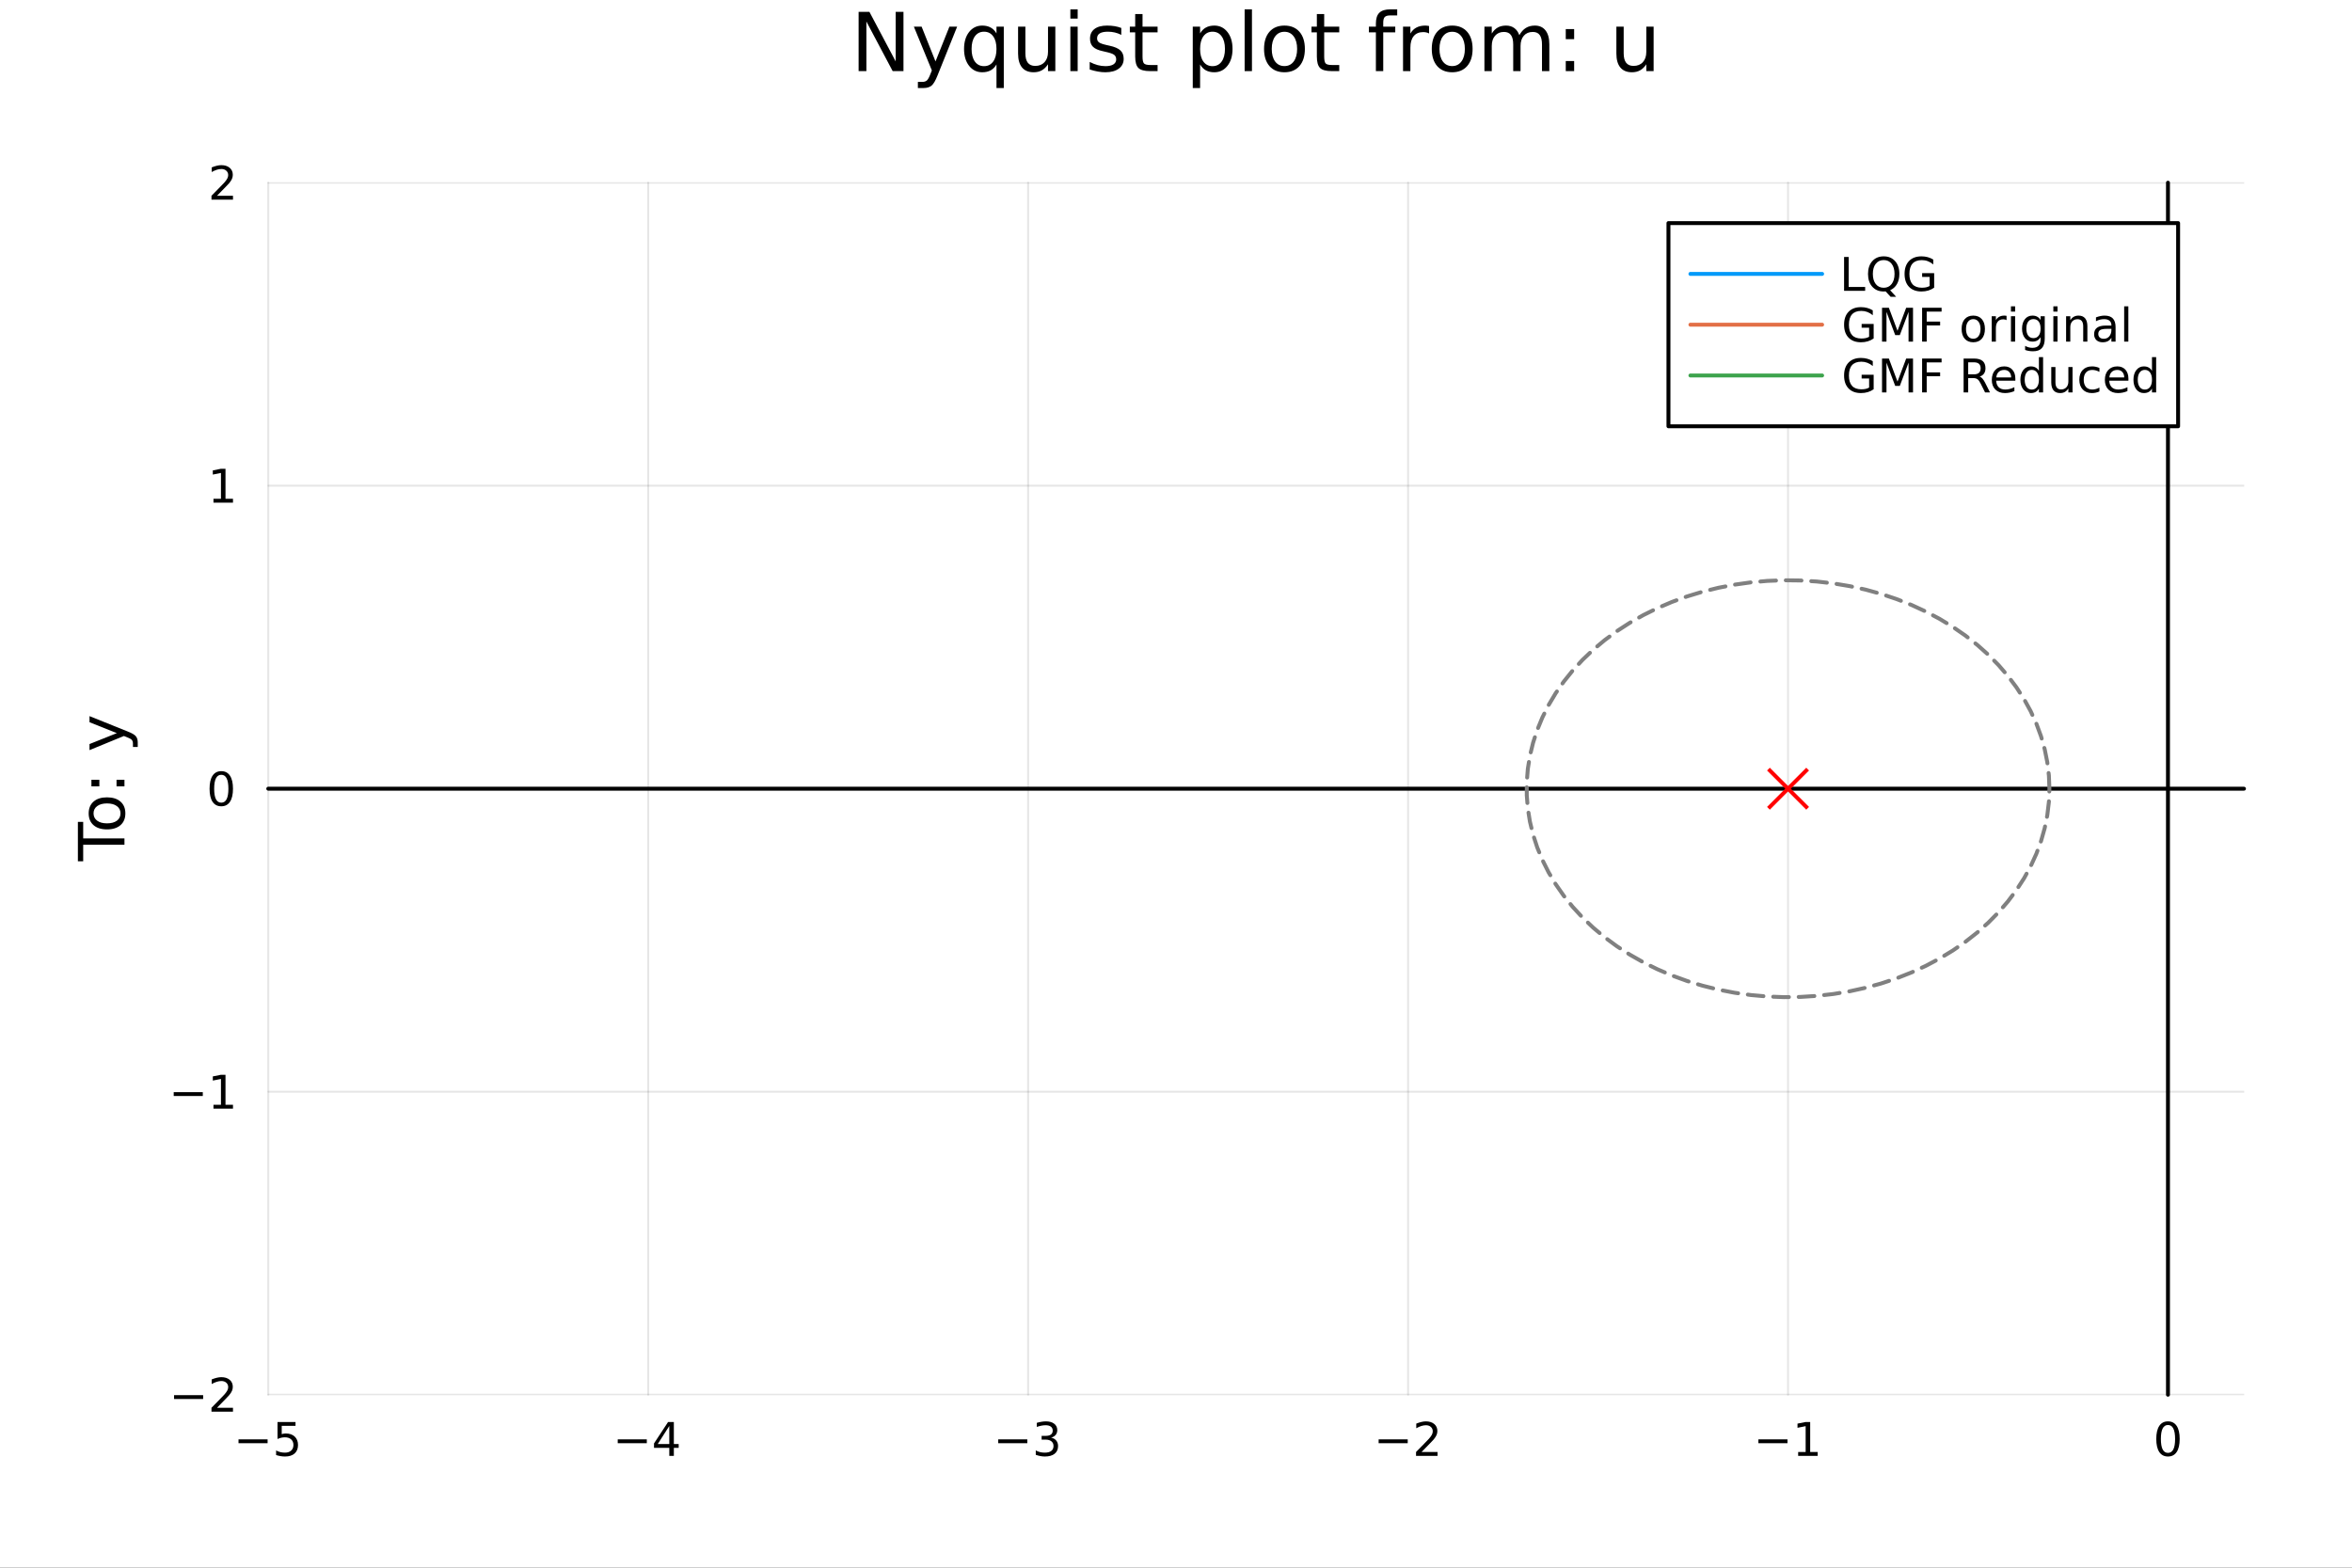 <?xml version="1.0" encoding="utf-8"?>
<svg xmlns="http://www.w3.org/2000/svg" xmlns:xlink="http://www.w3.org/1999/xlink" width="600" height="400" viewBox="0 0 2400 1600">
<rect x="0" y="0" width="2400" height="1600" fill="#333333" stroke="none"/>
<defs>
  <clipPath id="clip760">
    <rect x="0" y="0" width="2400" height="1600"/>
  </clipPath>
</defs>
<path clip-path="url(#clip760)" d="M0 1600 L2400 1600 L2400 0 L0 0  Z" fill="#ffffff" fill-rule="evenodd" fill-opacity="1"/>
<defs>
  <clipPath id="clip761">
    <rect x="273" y="186" width="2017" height="1238"/>
  </clipPath>
</defs>
<path clip-path="url(#clip760)" d="M273.738 1423.46 L2289.76 1423.46 L2289.76 186.464 L273.738 186.464  Z" fill="#ffffff" fill-rule="evenodd" fill-opacity="1"/>
<polyline clip-path="url(#clip761)" style="stroke:#000000; stroke-linecap:round; stroke-linejoin:round; stroke-width:2; stroke-opacity:0.1; fill:none" points="273.738,1423.46 273.738,186.464 "/>
<polyline clip-path="url(#clip761)" style="stroke:#000000; stroke-linecap:round; stroke-linejoin:round; stroke-width:2; stroke-opacity:0.1; fill:none" points="661.435,1423.46 661.435,186.464 "/>
<polyline clip-path="url(#clip761)" style="stroke:#000000; stroke-linecap:round; stroke-linejoin:round; stroke-width:2; stroke-opacity:0.1; fill:none" points="1049.13,1423.46 1049.13,186.464 "/>
<polyline clip-path="url(#clip761)" style="stroke:#000000; stroke-linecap:round; stroke-linejoin:round; stroke-width:2; stroke-opacity:0.1; fill:none" points="1436.83,1423.46 1436.83,186.464 "/>
<polyline clip-path="url(#clip761)" style="stroke:#000000; stroke-linecap:round; stroke-linejoin:round; stroke-width:2; stroke-opacity:0.1; fill:none" points="1824.53,1423.46 1824.53,186.464 "/>
<polyline clip-path="url(#clip761)" style="stroke:#000000; stroke-linecap:round; stroke-linejoin:round; stroke-width:2; stroke-opacity:0.1; fill:none" points="2212.22,1423.46 2212.22,186.464 "/>
<polyline clip-path="url(#clip761)" style="stroke:#000000; stroke-linecap:round; stroke-linejoin:round; stroke-width:2; stroke-opacity:0.1; fill:none" points="273.738,1423.46 2289.76,1423.46 "/>
<polyline clip-path="url(#clip761)" style="stroke:#000000; stroke-linecap:round; stroke-linejoin:round; stroke-width:2; stroke-opacity:0.1; fill:none" points="273.738,1114.21 2289.76,1114.21 "/>
<polyline clip-path="url(#clip761)" style="stroke:#000000; stroke-linecap:round; stroke-linejoin:round; stroke-width:2; stroke-opacity:0.1; fill:none" points="273.738,804.96 2289.76,804.96 "/>
<polyline clip-path="url(#clip761)" style="stroke:#000000; stroke-linecap:round; stroke-linejoin:round; stroke-width:2; stroke-opacity:0.1; fill:none" points="273.738,495.712 2289.76,495.712 "/>
<polyline clip-path="url(#clip761)" style="stroke:#000000; stroke-linecap:round; stroke-linejoin:round; stroke-width:2; stroke-opacity:0.1; fill:none" points="273.738,186.464 2289.76,186.464 "/>
<polyline clip-path="url(#clip760)" style="stroke:#000000; stroke-linecap:round; stroke-linejoin:round; stroke-width:4; stroke-opacity:1; fill:none" points="273.738,804.96 2289.76,804.96 "/>
<polyline clip-path="url(#clip760)" style="stroke:#000000; stroke-linecap:round; stroke-linejoin:round; stroke-width:4; stroke-opacity:0; fill:none" points="273.738,804.96 273.738,804.96 "/>
<polyline clip-path="url(#clip760)" style="stroke:#000000; stroke-linecap:round; stroke-linejoin:round; stroke-width:4; stroke-opacity:0; fill:none" points="661.435,804.96 661.435,804.96 "/>
<polyline clip-path="url(#clip760)" style="stroke:#000000; stroke-linecap:round; stroke-linejoin:round; stroke-width:4; stroke-opacity:0; fill:none" points="1049.13,804.96 1049.13,804.96 "/>
<polyline clip-path="url(#clip760)" style="stroke:#000000; stroke-linecap:round; stroke-linejoin:round; stroke-width:4; stroke-opacity:0; fill:none" points="1436.83,804.96 1436.83,804.96 "/>
<polyline clip-path="url(#clip760)" style="stroke:#000000; stroke-linecap:round; stroke-linejoin:round; stroke-width:4; stroke-opacity:0; fill:none" points="1824.53,804.96 1824.53,804.96 "/>
<polyline clip-path="url(#clip760)" style="stroke:#000000; stroke-linecap:round; stroke-linejoin:round; stroke-width:4; stroke-opacity:0; fill:none" points="2212.22,804.96 2212.22,804.96 "/>
<path clip-path="url(#clip760)" d="M243.379 1469.03 L273.055 1469.03 L273.055 1472.96 L243.379 1472.96 L243.379 1469.03 Z" fill="#000000" fill-rule="nonzero" fill-opacity="1" /><path clip-path="url(#clip760)" d="M283.194 1451.3 L301.55 1451.3 L301.55 1455.23 L287.476 1455.23 L287.476 1463.7 Q288.495 1463.36 289.513 1463.19 Q290.532 1463.01 291.55 1463.01 Q297.337 1463.01 300.717 1466.18 Q304.097 1469.35 304.097 1474.77 Q304.097 1480.35 300.625 1483.45 Q297.152 1486.53 290.833 1486.53 Q288.657 1486.53 286.388 1486.16 Q284.143 1485.79 281.736 1485.05 L281.736 1480.35 Q283.819 1481.48 286.041 1482.04 Q288.263 1482.59 290.74 1482.59 Q294.745 1482.59 297.083 1480.49 Q299.421 1478.38 299.421 1474.77 Q299.421 1471.16 297.083 1469.05 Q294.745 1466.94 290.74 1466.94 Q288.865 1466.94 286.99 1467.36 Q285.138 1467.78 283.194 1468.66 L283.194 1451.3 Z" fill="#000000" fill-rule="nonzero" fill-opacity="1" /><path clip-path="url(#clip760)" d="M630.336 1469.03 L660.012 1469.03 L660.012 1472.96 L630.336 1472.96 L630.336 1469.03 Z" fill="#000000" fill-rule="nonzero" fill-opacity="1" /><path clip-path="url(#clip760)" d="M682.951 1455.37 L671.146 1473.82 L682.951 1473.82 L682.951 1455.37 M681.725 1451.3 L687.604 1451.3 L687.604 1473.82 L692.535 1473.82 L692.535 1477.71 L687.604 1477.71 L687.604 1485.86 L682.951 1485.86 L682.951 1477.71 L667.35 1477.71 L667.35 1473.19 L681.725 1451.3 Z" fill="#000000" fill-rule="nonzero" fill-opacity="1" /><path clip-path="url(#clip760)" d="M1018.6 1469.03 L1048.28 1469.03 L1048.28 1472.96 L1018.6 1472.96 L1018.6 1469.03 Z" fill="#000000" fill-rule="nonzero" fill-opacity="1" /><path clip-path="url(#clip760)" d="M1072.54 1467.22 Q1075.89 1467.94 1077.77 1470.21 Q1079.66 1472.48 1079.66 1475.81 Q1079.66 1480.93 1076.15 1483.73 Q1072.63 1486.53 1066.15 1486.53 Q1063.97 1486.53 1061.66 1486.09 Q1059.36 1485.67 1056.91 1484.81 L1056.91 1480.3 Q1058.85 1481.43 1061.17 1482.01 Q1063.48 1482.59 1066.01 1482.59 Q1070.41 1482.59 1072.7 1480.86 Q1075.01 1479.12 1075.01 1475.81 Q1075.01 1472.75 1072.86 1471.04 Q1070.73 1469.3 1066.91 1469.3 L1062.88 1469.3 L1062.88 1465.46 L1067.1 1465.46 Q1070.54 1465.46 1072.37 1464.1 Q1074.2 1462.71 1074.2 1460.12 Q1074.2 1457.45 1072.3 1456.04 Q1070.43 1454.61 1066.91 1454.61 Q1064.99 1454.61 1062.79 1455.02 Q1060.59 1455.44 1057.95 1456.32 L1057.95 1452.15 Q1060.61 1451.41 1062.93 1451.04 Q1065.27 1450.67 1067.33 1450.67 Q1072.65 1450.67 1075.75 1453.1 Q1078.85 1455.51 1078.85 1459.63 Q1078.85 1462.5 1077.21 1464.49 Q1075.57 1466.46 1072.54 1467.22 Z" fill="#000000" fill-rule="nonzero" fill-opacity="1" /><path clip-path="url(#clip760)" d="M1406.77 1469.03 L1436.45 1469.03 L1436.45 1472.96 L1406.77 1472.96 L1406.77 1469.03 Z" fill="#000000" fill-rule="nonzero" fill-opacity="1" /><path clip-path="url(#clip760)" d="M1450.57 1481.92 L1466.89 1481.92 L1466.89 1485.86 L1444.94 1485.86 L1444.94 1481.92 Q1447.61 1479.17 1452.19 1474.54 Q1456.79 1469.88 1457.98 1468.54 Q1460.22 1466.02 1461.1 1464.28 Q1462 1462.52 1462 1460.83 Q1462 1458.08 1460.06 1456.34 Q1458.14 1454.61 1455.04 1454.61 Q1452.84 1454.61 1450.38 1455.37 Q1447.95 1456.13 1445.17 1457.68 L1445.17 1452.96 Q1448 1451.83 1450.45 1451.25 Q1452.91 1450.67 1454.94 1450.67 Q1460.31 1450.67 1463.51 1453.36 Q1466.7 1456.04 1466.7 1460.53 Q1466.7 1462.66 1465.89 1464.58 Q1465.11 1466.48 1463 1469.07 Q1462.42 1469.74 1459.32 1472.96 Q1456.22 1476.16 1450.57 1481.92 Z" fill="#000000" fill-rule="nonzero" fill-opacity="1" /><path clip-path="url(#clip760)" d="M1794.28 1469.03 L1823.96 1469.03 L1823.96 1472.96 L1794.28 1472.96 L1794.28 1469.03 Z" fill="#000000" fill-rule="nonzero" fill-opacity="1" /><path clip-path="url(#clip760)" d="M1834.86 1481.92 L1842.5 1481.92 L1842.5 1455.55 L1834.19 1457.22 L1834.19 1452.96 L1842.46 1451.3 L1847.13 1451.3 L1847.13 1481.92 L1854.77 1481.92 L1854.77 1485.86 L1834.86 1485.86 L1834.86 1481.92 Z" fill="#000000" fill-rule="nonzero" fill-opacity="1" /><path clip-path="url(#clip760)" d="M2212.22 1454.37 Q2208.61 1454.37 2206.78 1457.94 Q2204.98 1461.48 2204.98 1468.61 Q2204.98 1475.72 2206.78 1479.28 Q2208.61 1482.82 2212.22 1482.82 Q2215.86 1482.82 2217.66 1479.28 Q2219.49 1475.72 2219.49 1468.61 Q2219.49 1461.48 2217.66 1457.94 Q2215.86 1454.37 2212.22 1454.37 M2212.22 1450.67 Q2218.03 1450.67 2221.09 1455.28 Q2224.17 1459.86 2224.17 1468.61 Q2224.17 1477.34 2221.09 1481.94 Q2218.03 1486.53 2212.22 1486.53 Q2206.41 1486.53 2203.34 1481.94 Q2200.28 1477.34 2200.28 1468.61 Q2200.28 1459.86 2203.34 1455.28 Q2206.41 1450.67 2212.22 1450.67 Z" fill="#000000" fill-rule="nonzero" fill-opacity="1" /><polyline clip-path="url(#clip760)" style="stroke:#000000; stroke-linecap:round; stroke-linejoin:round; stroke-width:4; stroke-opacity:1; fill:none" points="2212.22,1423.46 2212.22,186.464 "/>
<polyline clip-path="url(#clip760)" style="stroke:#000000; stroke-linecap:round; stroke-linejoin:round; stroke-width:4; stroke-opacity:0; fill:none" points="2212.22,1423.46 2212.22,1423.46 "/>
<polyline clip-path="url(#clip760)" style="stroke:#000000; stroke-linecap:round; stroke-linejoin:round; stroke-width:4; stroke-opacity:0; fill:none" points="2212.22,1114.21 2212.22,1114.21 "/>
<polyline clip-path="url(#clip760)" style="stroke:#000000; stroke-linecap:round; stroke-linejoin:round; stroke-width:4; stroke-opacity:0; fill:none" points="2212.22,804.96 2212.22,804.96 "/>
<polyline clip-path="url(#clip760)" style="stroke:#000000; stroke-linecap:round; stroke-linejoin:round; stroke-width:4; stroke-opacity:0; fill:none" points="2212.22,495.712 2212.22,495.712 "/>
<polyline clip-path="url(#clip760)" style="stroke:#000000; stroke-linecap:round; stroke-linejoin:round; stroke-width:4; stroke-opacity:0; fill:none" points="2212.22,186.464 2212.22,186.464 "/>
<path clip-path="url(#clip760)" d="M177.623 1423.91 L207.298 1423.91 L207.298 1427.84 L177.623 1427.84 L177.623 1423.91 Z" fill="#000000" fill-rule="nonzero" fill-opacity="1" /><path clip-path="url(#clip760)" d="M221.419 1436.8 L237.738 1436.8 L237.738 1440.74 L215.794 1440.74 L215.794 1436.8 Q218.456 1434.05 223.039 1429.42 Q227.646 1424.76 228.826 1423.42 Q231.071 1420.9 231.951 1419.16 Q232.854 1417.4 232.854 1415.71 Q232.854 1412.96 230.909 1411.22 Q228.988 1409.49 225.886 1409.49 Q223.687 1409.49 221.234 1410.25 Q218.803 1411.01 216.025 1412.56 L216.025 1407.84 Q218.849 1406.71 221.303 1406.13 Q223.757 1405.55 225.794 1405.55 Q231.164 1405.55 234.358 1408.24 Q237.553 1410.92 237.553 1415.41 Q237.553 1417.54 236.743 1419.46 Q235.956 1421.36 233.849 1423.95 Q233.271 1424.62 230.169 1427.84 Q227.067 1431.04 221.419 1436.8 Z" fill="#000000" fill-rule="nonzero" fill-opacity="1" /><path clip-path="url(#clip760)" d="M177.252 1114.66 L206.928 1114.66 L206.928 1118.59 L177.252 1118.59 L177.252 1114.66 Z" fill="#000000" fill-rule="nonzero" fill-opacity="1" /><path clip-path="url(#clip760)" d="M217.831 1127.55 L225.47 1127.55 L225.47 1101.19 L217.159 1102.85 L217.159 1098.59 L225.423 1096.93 L230.099 1096.93 L230.099 1127.55 L237.738 1127.55 L237.738 1131.49 L217.831 1131.49 L217.831 1127.55 Z" fill="#000000" fill-rule="nonzero" fill-opacity="1" /><path clip-path="url(#clip760)" d="M225.794 790.759 Q222.183 790.759 220.354 794.323 Q218.548 797.865 218.548 804.995 Q218.548 812.101 220.354 815.666 Q222.183 819.208 225.794 819.208 Q229.428 819.208 231.233 815.666 Q233.062 812.101 233.062 804.995 Q233.062 797.865 231.233 794.323 Q229.428 790.759 225.794 790.759 M225.794 787.055 Q231.604 787.055 234.659 791.661 Q237.738 796.245 237.738 804.995 Q237.738 813.722 234.659 818.328 Q231.604 822.911 225.794 822.911 Q219.984 822.911 216.905 818.328 Q213.849 813.722 213.849 804.995 Q213.849 796.245 216.905 791.661 Q219.984 787.055 225.794 787.055 Z" fill="#000000" fill-rule="nonzero" fill-opacity="1" /><path clip-path="url(#clip760)" d="M217.831 509.057 L225.47 509.057 L225.47 482.691 L217.159 484.358 L217.159 480.099 L225.423 478.432 L230.099 478.432 L230.099 509.057 L237.738 509.057 L237.738 512.992 L217.831 512.992 L217.831 509.057 Z" fill="#000000" fill-rule="nonzero" fill-opacity="1" /><path clip-path="url(#clip760)" d="M221.419 199.809 L237.738 199.809 L237.738 203.744 L215.794 203.744 L215.794 199.809 Q218.456 197.054 223.039 192.425 Q227.646 187.772 228.826 186.43 Q231.071 183.906 231.951 182.17 Q232.854 180.411 232.854 178.721 Q232.854 175.967 230.909 174.231 Q228.988 172.494 225.886 172.494 Q223.687 172.494 221.234 173.258 Q218.803 174.022 216.025 175.573 L216.025 170.851 Q218.849 169.717 221.303 169.138 Q223.757 168.559 225.794 168.559 Q231.164 168.559 234.358 171.244 Q237.553 173.93 237.553 178.42 Q237.553 180.55 236.743 182.471 Q235.956 184.369 233.849 186.962 Q233.271 187.633 230.169 190.851 Q227.067 194.045 221.419 199.809 Z" fill="#000000" fill-rule="nonzero" fill-opacity="1" /><path clip-path="url(#clip760)" d="M79.476 879.025 L79.476 838.826 L84.887 838.826 L84.887 855.695 L126.996 855.695 L126.996 862.156 L84.887 862.156 L84.887 879.025 L79.476 879.025 Z" fill="#000000" fill-rule="nonzero" fill-opacity="1" /><path clip-path="url(#clip760)" d="M95.454 830.136 Q95.454 834.847 99.146 837.584 Q102.807 840.322 109.204 840.322 Q115.602 840.322 119.294 837.616 Q122.954 834.879 122.954 830.136 Q122.954 825.458 119.262 822.72 Q115.57 819.983 109.204 819.983 Q102.87 819.983 99.178 822.72 Q95.454 825.458 95.454 830.136 M90.489 830.136 Q90.489 822.498 95.454 818.137 Q100.419 813.777 109.204 813.777 Q117.957 813.777 122.954 818.137 Q127.919 822.498 127.919 830.136 Q127.919 837.807 122.954 842.168 Q117.957 846.496 109.204 846.496 Q100.419 846.496 95.454 842.168 Q90.489 837.807 90.489 830.136 Z" fill="#000000" fill-rule="nonzero" fill-opacity="1" /><path clip-path="url(#clip760)" d="M118.912 802.573 L118.912 795.857 L126.996 795.857 L126.996 802.573 L118.912 802.573 M93.29 802.573 L93.29 795.857 L101.374 795.857 L101.374 802.573 L93.29 802.573 Z" fill="#000000" fill-rule="nonzero" fill-opacity="1" /><path clip-path="url(#clip760)" d="M130.306 746.555 Q136.672 749.037 138.614 751.393 Q140.555 753.748 140.555 757.695 L140.555 762.373 L135.654 762.373 L135.654 758.936 Q135.654 756.517 134.508 755.18 Q133.362 753.843 129.097 752.22 L126.423 751.17 L91.348 765.588 L91.348 759.382 L119.23 748.242 L91.348 737.102 L91.348 730.895 L130.306 746.555 Z" fill="#000000" fill-rule="nonzero" fill-opacity="1" /><path clip-path="url(#clip760)" d="M876.134 12.096 L887.152 12.096 L913.969 62.692 L913.969 12.096 L921.909 12.096 L921.909 72.576 L910.891 72.576 L884.074 21.98 L884.074 72.576 L876.134 72.576 L876.134 12.096 Z" fill="#000000" fill-rule="nonzero" fill-opacity="1" /><path clip-path="url(#clip760)" d="M956.747 76.789 Q953.587 84.891 950.59 87.362 Q947.592 89.833 942.569 89.833 L936.614 89.833 L936.614 83.594 L940.989 83.594 Q944.068 83.594 945.769 82.136 Q947.47 80.678 949.536 75.25 L950.873 71.847 L932.522 27.206 L940.422 27.206 L954.6 62.692 L968.778 27.206 L976.677 27.206 L956.747 76.789 Z" fill="#000000" fill-rule="nonzero" fill-opacity="1" /><path clip-path="url(#clip760)" d="M991.423 49.931 Q991.423 58.155 994.785 62.854 Q998.188 67.512 1004.1 67.512 Q1010.02 67.512 1013.42 62.854 Q1016.82 58.155 1016.82 49.931 Q1016.82 41.708 1013.42 37.05 Q1010.02 32.35 1004.1 32.35 Q998.188 32.35 994.785 37.05 Q991.423 41.708 991.423 49.931 M1016.82 65.77 Q1014.47 69.821 1010.87 71.806 Q1007.3 73.751 1002.28 73.751 Q994.056 73.751 988.871 67.188 Q983.726 60.626 983.726 49.931 Q983.726 39.237 988.871 32.675 Q994.056 26.112 1002.28 26.112 Q1007.3 26.112 1010.87 28.097 Q1014.47 30.041 1016.82 34.092 L1016.82 27.206 L1024.28 27.206 L1024.28 89.833 L1016.82 89.833 L1016.82 65.77 Z" fill="#000000" fill-rule="nonzero" fill-opacity="1" /><path clip-path="url(#clip760)" d="M1038.86 54.671 L1038.86 27.206 L1046.31 27.206 L1046.31 54.387 Q1046.31 60.828 1048.82 64.069 Q1051.34 67.269 1056.36 67.269 Q1062.39 67.269 1065.88 63.421 Q1069.4 59.573 1069.4 52.929 L1069.4 27.206 L1076.86 27.206 L1076.86 72.576 L1069.4 72.576 L1069.4 65.608 Q1066.69 69.74 1063.08 71.766 Q1059.52 73.751 1054.78 73.751 Q1046.96 73.751 1042.91 68.89 Q1038.86 64.029 1038.86 54.671 M1057.61 26.112 L1057.61 26.112 Z" fill="#000000" fill-rule="nonzero" fill-opacity="1" /><path clip-path="url(#clip760)" d="M1092.21 27.206 L1099.66 27.206 L1099.66 72.576 L1092.21 72.576 L1092.21 27.206 M1092.21 9.544 L1099.66 9.544 L1099.66 18.983 L1092.21 18.983 L1092.21 9.544 Z" fill="#000000" fill-rule="nonzero" fill-opacity="1" /><path clip-path="url(#clip760)" d="M1144.18 28.543 L1144.18 35.591 Q1141.02 33.971 1137.62 33.161 Q1134.22 32.35 1130.57 32.35 Q1125.02 32.35 1122.23 34.052 Q1119.47 35.753 1119.47 39.156 Q1119.47 41.749 1121.46 43.248 Q1123.44 44.706 1129.44 46.043 L1131.99 46.61 Q1139.93 48.311 1143.25 51.43 Q1146.61 54.509 1146.61 60.059 Q1146.61 66.378 1141.59 70.064 Q1136.61 73.751 1127.86 73.751 Q1124.21 73.751 1120.24 73.022 Q1116.31 72.333 1111.94 70.915 L1111.94 63.218 Q1116.07 65.365 1120.08 66.459 Q1124.09 67.512 1128.02 67.512 Q1133.29 67.512 1136.12 65.73 Q1138.96 63.907 1138.96 60.626 Q1138.96 57.588 1136.89 55.967 Q1134.87 54.347 1127.94 52.848 L1125.35 52.24 Q1118.42 50.782 1115.34 47.785 Q1112.26 44.746 1112.26 39.48 Q1112.26 33.08 1116.8 29.596 Q1121.34 26.112 1129.68 26.112 Q1133.81 26.112 1137.46 26.72 Q1141.1 27.327 1144.18 28.543 Z" fill="#000000" fill-rule="nonzero" fill-opacity="1" /><path clip-path="url(#clip760)" d="M1165.85 14.324 L1165.85 27.206 L1181.21 27.206 L1181.21 32.999 L1165.85 32.999 L1165.85 57.628 Q1165.85 63.178 1167.35 64.758 Q1168.89 66.338 1173.55 66.338 L1181.21 66.338 L1181.21 72.576 L1173.55 72.576 Q1164.92 72.576 1161.64 69.376 Q1158.36 66.135 1158.36 57.628 L1158.36 32.999 L1152.89 32.999 L1152.89 27.206 L1158.36 27.206 L1158.36 14.324 L1165.85 14.324 Z" fill="#000000" fill-rule="nonzero" fill-opacity="1" /><path clip-path="url(#clip760)" d="M1224.59 65.77 L1224.59 89.833 L1217.1 89.833 L1217.1 27.206 L1224.59 27.206 L1224.59 34.092 Q1226.94 30.041 1230.51 28.097 Q1234.11 26.112 1239.09 26.112 Q1247.36 26.112 1252.5 32.675 Q1257.69 39.237 1257.69 49.931 Q1257.69 60.626 1252.5 67.188 Q1247.36 73.751 1239.09 73.751 Q1234.11 73.751 1230.51 71.806 Q1226.94 69.821 1224.59 65.77 M1249.95 49.931 Q1249.95 41.708 1246.55 37.05 Q1243.19 32.35 1237.27 32.35 Q1231.36 32.35 1227.95 37.05 Q1224.59 41.708 1224.59 49.931 Q1224.59 58.155 1227.95 62.854 Q1231.36 67.512 1237.27 67.512 Q1243.19 67.512 1246.55 62.854 Q1249.95 58.155 1249.95 49.931 Z" fill="#000000" fill-rule="nonzero" fill-opacity="1" /><path clip-path="url(#clip760)" d="M1270.04 9.544 L1277.5 9.544 L1277.5 72.576 L1270.04 72.576 L1270.04 9.544 Z" fill="#000000" fill-rule="nonzero" fill-opacity="1" /><path clip-path="url(#clip760)" d="M1310.67 32.431 Q1304.68 32.431 1301.2 37.131 Q1297.71 41.789 1297.71 49.931 Q1297.71 58.074 1301.15 62.773 Q1304.64 67.431 1310.67 67.431 Q1316.63 67.431 1320.11 62.732 Q1323.6 58.033 1323.6 49.931 Q1323.6 41.87 1320.11 37.171 Q1316.63 32.431 1310.67 32.431 M1310.67 26.112 Q1320.4 26.112 1325.95 32.431 Q1331.5 38.751 1331.5 49.931 Q1331.5 61.071 1325.95 67.431 Q1320.4 73.751 1310.67 73.751 Q1300.91 73.751 1295.36 67.431 Q1289.85 61.071 1289.85 49.931 Q1289.85 38.751 1295.36 32.431 Q1300.91 26.112 1310.67 26.112 Z" fill="#000000" fill-rule="nonzero" fill-opacity="1" /><path clip-path="url(#clip760)" d="M1351.22 14.324 L1351.22 27.206 L1366.58 27.206 L1366.58 32.999 L1351.22 32.999 L1351.22 57.628 Q1351.22 63.178 1352.72 64.758 Q1354.26 66.338 1358.92 66.338 L1366.58 66.338 L1366.58 72.576 L1358.92 72.576 Q1350.29 72.576 1347.01 69.376 Q1343.73 66.135 1343.73 57.628 L1343.73 32.999 L1338.26 32.999 L1338.26 27.206 L1343.73 27.206 L1343.73 14.324 L1351.22 14.324 Z" fill="#000000" fill-rule="nonzero" fill-opacity="1" /><path clip-path="url(#clip760)" d="M1425.72 9.544 L1425.72 15.742 L1418.59 15.742 Q1414.58 15.742 1413 17.362 Q1411.46 18.983 1411.46 23.195 L1411.46 27.206 L1423.74 27.206 L1423.74 32.999 L1411.46 32.999 L1411.46 72.576 L1403.97 72.576 L1403.97 32.999 L1396.84 32.999 L1396.84 27.206 L1403.97 27.206 L1403.97 24.046 Q1403.97 16.471 1407.49 13.028 Q1411.02 9.544 1418.67 9.544 L1425.72 9.544 Z" fill="#000000" fill-rule="nonzero" fill-opacity="1" /><path clip-path="url(#clip760)" d="M1458.25 34.173 Q1456.99 33.444 1455.49 33.12 Q1454.04 32.756 1452.25 32.756 Q1445.93 32.756 1442.53 36.888 Q1439.17 40.979 1439.17 48.676 L1439.17 72.576 L1431.67 72.576 L1431.67 27.206 L1439.17 27.206 L1439.17 34.254 Q1441.52 30.122 1445.29 28.138 Q1449.05 26.112 1454.44 26.112 Q1455.21 26.112 1456.14 26.234 Q1457.07 26.315 1458.21 26.517 L1458.25 34.173 Z" fill="#000000" fill-rule="nonzero" fill-opacity="1" /><path clip-path="url(#clip760)" d="M1481.83 32.431 Q1475.83 32.431 1472.35 37.131 Q1468.86 41.789 1468.86 49.931 Q1468.86 58.074 1472.31 62.773 Q1475.79 67.431 1481.83 67.431 Q1487.78 67.431 1491.26 62.732 Q1494.75 58.033 1494.75 49.931 Q1494.75 41.87 1491.26 37.171 Q1487.78 32.431 1481.83 32.431 M1481.83 26.112 Q1491.55 26.112 1497.1 32.431 Q1502.65 38.751 1502.65 49.931 Q1502.65 61.071 1497.1 67.431 Q1491.55 73.751 1481.83 73.751 Q1472.06 73.751 1466.51 67.431 Q1461 61.071 1461 49.931 Q1461 38.751 1466.51 32.431 Q1472.06 26.112 1481.83 26.112 Z" fill="#000000" fill-rule="nonzero" fill-opacity="1" /><path clip-path="url(#clip760)" d="M1550.33 35.915 Q1553.12 30.892 1557.01 28.502 Q1560.9 26.112 1566.16 26.112 Q1573.25 26.112 1577.1 31.095 Q1580.95 36.037 1580.95 45.192 L1580.95 72.576 L1573.46 72.576 L1573.46 45.435 Q1573.46 38.913 1571.15 35.753 Q1568.84 32.594 1564.1 32.594 Q1558.31 32.594 1554.94 36.442 Q1551.58 40.29 1551.58 46.934 L1551.58 72.576 L1544.09 72.576 L1544.09 45.435 Q1544.09 38.873 1541.78 35.753 Q1539.47 32.594 1534.65 32.594 Q1528.94 32.594 1525.57 36.482 Q1522.21 40.331 1522.21 46.934 L1522.21 72.576 L1514.72 72.576 L1514.72 27.206 L1522.21 27.206 L1522.21 34.254 Q1524.76 30.082 1528.33 28.097 Q1531.89 26.112 1536.8 26.112 Q1541.74 26.112 1545.18 28.624 Q1548.67 31.135 1550.33 35.915 Z" fill="#000000" fill-rule="nonzero" fill-opacity="1" /><path clip-path="url(#clip760)" d="M1597.72 62.287 L1606.27 62.287 L1606.27 72.576 L1597.72 72.576 L1597.72 62.287 M1597.72 29.677 L1606.27 29.677 L1606.27 39.966 L1597.72 39.966 L1597.72 29.677 Z" fill="#000000" fill-rule="nonzero" fill-opacity="1" /><path clip-path="url(#clip760)" d="M1649.37 54.671 L1649.37 27.206 L1656.82 27.206 L1656.82 54.387 Q1656.82 60.828 1659.34 64.069 Q1661.85 67.269 1666.87 67.269 Q1672.91 67.269 1676.39 63.421 Q1679.91 59.573 1679.91 52.929 L1679.91 27.206 L1687.37 27.206 L1687.37 72.576 L1679.91 72.576 L1679.91 65.608 Q1677.2 69.74 1673.59 71.766 Q1670.03 73.751 1665.29 73.751 Q1657.47 73.751 1653.42 68.89 Q1649.37 64.029 1649.37 54.671 M1668.13 26.112 L1668.13 26.112 Z" fill="#000000" fill-rule="nonzero" fill-opacity="1" /><polyline clip-path="url(#clip761)" style="stroke:#009af9; stroke-linecap:round; stroke-linejoin:round; stroke-width:4; stroke-opacity:1; fill:none" points="-2.2117e+06,-2.16208e+07 -1.97793e+06,-4.1943e+06 -1.77153e+06,-4.1943e+06 -1.58902e+06,-4.1943e+06 -1.42736e+06,-4.1943e+06 -1.28394e+06,-4.1943e+06 -1.15649e+06,-4.1943e+06 -1.04305e+06,-4.1943e+06 -941915,-4.1943e+06 -851614,-4.1943e+06 -770859,-4.1943e+06 -698529,-4.1943e+06 -633649,-4.1943e+06 -575368,-4.1943e+06 -522939,-3.93921e+06 -475711,-3.48756e+06 -433111,-3.0876e+06 -394637,-2.73342e+06 -359846,-2.41979e+06 -328349,-2.14206e+06 -299801,-1.89614e+06 -273899,-1.67837e+06 -250373,-1.48554e+06 -228985,-1.3148e+06 -209521,-1.16362e+06 -191795,-1.02975e+06 -175636,-911230 -160895,-806289 -147437,-713376 -135143,-631115 -123904,-558286 -113623,-493809 -104214,-436729 -95597.3,-386198 -87703,-341467 -80466.8,-301871 -73831,-266822 -67743.2,-235799 -62156.2,-208342 -57026.8,-184041 -52316.1,-162534 -47988.5,-143503 -44011.7,-126662 -40356.4,-111761 -36995.7,-98577.7 -33905.2,-86914.5 -31062.5,-76597.2 -28447.3,-67471.5 -26040.9,-59400.5 -23826.3,-52263.2 -21787.8,-45952.3 -19911.2,-40373 -18183.5,-35441.2 -16592.5,-31082.3 -15127.4,-27230.6 -13777.9,-23827.6 -12534.9,-20821.8 -11389.9,-18167.3 -10335,-15823.7 -9363.09,-13755.1 -8467.56,-11929.9 -7642.34,-10319.8 -6881.88,-8900.07 -6181.06,-7648.65 -5535.16,-6546.05 -4939.85,-5575.04 -4391.14,-4720.34 -3885.37,-3968.43 -3419.15,-3307.38 -2989.38,-2726.59 -2593.19,-2216.69 -2227.95,-1769.42 -1891.24,-1377.43 -1580.8,-1034.24 -1294.59,-734.115 -1030.71,-471.982 -787.405,-243.352 -563.07,-44.258 -356.22,128.808 -165.486,278.95 10.392,408.909 172.575,521.109 322.134,617.69 460.057,700.546 587.253,771.346 704.561,831.568 812.756,882.513 912.549,925.332 1004.6,961.041 1089.51,990.533 1167.85,1014.6 1240.12,1033.94 1306.81,1049.15 1368.35,1060.8 1425.15,1069.34 1477.58,1075.2 1525.99,1078.74 1570.69,1080.29 1611.98,1080.14 1650.12,1078.53 1685.38,1075.69 1717.97,1071.8 1748.12,1067.03 1776.02,1061.53 1801.84,1055.43 1825.76,1048.85 1847.94,1041.88 1887.59,1027.1 1921.82,1011.66 1951.47,995.987 1964.8,988.166 1988.91,972.713 2010.04,957.669 2019.65,950.346 2037.19,936.164 2052.81,922.662 2060.01,916.184 2079.56,897.891 2101.92,876.304 2121.24,858.09 2138.19,843.323 2152.99,831.861 2156.36,829.473 2165.66,823.334 2168.5,821.602 2178.55,816.016 2186.64,812.175 2188.39,811.43 2193.02,809.601 2195.64,808.666 2198.97,807.593 2203.17,806.435 2206.09,805.779 2208.69,805.316 2211.39,805.001 "/>
<polyline clip-path="url(#clip761)" style="stroke:#e26f46; stroke-linecap:round; stroke-linejoin:round; stroke-width:4; stroke-opacity:1; fill:none" points="-2.96087e+06,-2.88183e+07 -2.64832e+06,-4.1943e+06 -2.37235e+06,-4.1943e+06 -2.12827e+06,-4.1943e+06 -1.91205e+06,-4.1943e+06 -1.72019e+06,-4.1943e+06 -1.54968e+06,-4.1943e+06 -1.39789e+06,-4.1943e+06 -1.26255e+06,-4.1943e+06 -1.14169e+06,-4.1943e+06 -1.0336e+06,-4.1943e+06 -936764,-4.1943e+06 -849895,-4.1943e+06 -771852,-4.1943e+06 -701637,-4.1943e+06 -638381,-4.1943e+06 -581317,-4.11606e+06 -529774,-3.64397e+06 -483160,-3.22593e+06 -440956,-2.85575e+06 -402700,-2.52795e+06 -367987,-2.23768e+06 -336455,-1.98065e+06 -307786,-1.75307e+06 -281695,-1.55155e+06 -257930,-1.37312e+06 -236266,-1.21513e+06 -216502,-1.07525e+06 -198457,-951394 -181971,-841741 -166899,-744659 -153112,-658711 -140493,-582621 -128937,-515261 -118349,-455631 -108643,-402846 -99742,-356122 -91576,-314764 -84081.4,-278159 -77200.6,-245761 -70881.1,-217089 -65075.5,-191715 -59740.4,-169262 -54836.5,-149394 -50327.8,-131815 -46181.4,-116264 -42367.5,-102506 -38858.7,-90336.6 -35630.1,-79573.4 -32658.7,-70054.8 -29923.7,-61638 -27405.9,-54196.4 -25087.7,-47617.9 -22953,-41803.4 -20987.2,-36664.9 -19176.6,-32124.8 -17508.8,-28114.1 -15972.5,-24572 -14557.1,-21444.3 -13253,-18683.3 -12051.5,-16246.8 -10944.3,-14097.2 -9924,-12201.4 -8983.74,-10530.1 -8117.18,-9057.21 -7318.52,-7759.86 -6582.41,-6617.65 -5903.91,-5612.56 -5278.5,-4728.65 -4702,-3951.82 -4170.58,-3269.58 -3680.7,-2670.89 -3229.1,-2145.97 -2812.77,-1686.17 -2428.96,-1283.86 -2075.12,-932.261 -1748.9,-625.389 -1448.14,-357.953 -1170.85,-125.274 -915.192,76.787 -679.472,251.886 -462.132,403.259 -261.734,533.761 -76.953,645.919 93.431,741.963 250.546,823.863 395.428,893.362 529.035,951.994 652.248,1001.12 765.88,1041.93 870.68,1075.48 967.339,1102.7 1056.49,1124.43 1138.73,1141.37 1214.59,1154.16 1284.57,1163.37 1349.13,1169.49 1408.69,1172.95 1463.65,1174.13 1514.36,1173.37 1561.15,1170.96 1604.34,1167.16 1644.19,1162.19 1680.98,1156.25 1714.94,1149.52 1746.28,1142.13 1775.21,1134.24 1801.92,1125.94 1826.57,1117.34 1849.31,1108.52 1870.3,1099.55 1907.51,1081.41 1939.09,1063.3 1965.84,1045.45 1988.42,1027.98 2007.45,1010.95 2030.62,986.198 2049,962.416 2068.77,932.449 2073.17,925.327 2093.29,892.367 2104.51,874.93 2111.81,864.347 2122.62,850.086 2129.75,841.672 2143.79,827.486 2153.97,819.128 2157.27,816.762 2166.74,810.857 2175.43,806.601 2178.12,805.51 2185.52,803.09 2187.74,802.534 2193.68,801.474 2199.89,801.113 2201.16,801.152 2204.35,801.461 2209.71,802.967 2211.89,804.44 "/>
<polyline clip-path="url(#clip761)" style="stroke:#3da44d; stroke-linecap:round; stroke-linejoin:round; stroke-width:4; stroke-opacity:1; fill:none" points="-3.1111e+06,-2.88171e+07 -2.78686e+06,-4.1943e+06 -2.5001e+06,-4.1943e+06 -2.24608e+06,-4.1943e+06 -2.02069e+06,-4.1943e+06 -1.82038e+06,-4.1943e+06 -1.64207e+06,-4.1943e+06 -1.48309e+06,-4.1943e+06 -1.34112e+06,-4.1943e+06 -1.21415e+06,-4.1943e+06 -1.10041e+06,-4.1943e+06 -998376,-4.1943e+06 -906711,-4.1943e+06 -824244,-4.1943e+06 -749951,-4.1943e+06 -682932,-4.1943e+06 -622399,-4.11541e+06 -567657,-3.64335e+06 -518094,-3.22533e+06 -473169,-2.85517e+06 -432404,-2.52739e+06 -395376,-2.23715e+06 -361711,-1.98014e+06 -331074,-1.75258e+06 -303169,-1.55108e+06 -277730,-1.37266e+06 -254523,-1.21469e+06 -233335,-1.07483e+06 -213978,-950993 -196282,-841355 -180094,-744288 -165278,-658354 -151709,-582278 -139278,-514931 -127882,-455314 -117432,-402541 -107845,-355829 -99045.6,-314483 -90967.2,-277888 -83547.9,-245501 -76732,-216838 -70468.6,-191474 -64711.3,-169030 -59418.1,-149171 -54550.3,-131600 -50072.9,-116056 -45953.7,-102306 -42163.5,-90144.5 -38675.2,-79388.3 -35464.5,-69876.4 -32508.8,-61466 -29787.5,-54030.5 -27281.7,-47458 -24974,-41649 -22848.7,-36516 -20891.1,-31981 -19087.7,-27975.2 -17426.5,-24437.8 -15895.9,-21314.6 -14485.7,-18557.9 -13186.3,-16125.5 -11988.9,-13979.8 -10885.6,-12087.8 -9868.75,-10420 -8931.67,-8950.64 -8068.05,-7656.57 -7272.11,-6517.51 -6538.52,-5515.44 -5862.39,-4634.42 -5239.21,-3860.36 -4664.82,-3180.79 -4135.41,-2584.66 -3647.46,-2062.21 -3197.7,-1604.8 -2783.16,-1204.78 -2401.08,-855.403 -2048.92,-550.685 -1724.34,-285.342 -1425.19,-54.7 -1149.46,145.372 -895.333,318.528 -661.115,467.994 -445.246,596.624 -246.288,706.938 -62.916,801.162 106.095,881.264 261.872,948.98 405.456,1005.84 537.806,1053.21 659.809,1092.27 772.28,1124.08 875.974,1149.58 971.584,1169.57 1059.75,1184.8 1141.07,1195.88 1216.08,1203.4 1285.28,1207.83 1349.14,1209.63 1408.08,1209.16 1462.5,1206.78 1512.76,1202.78 1559.19,1197.42 1602.09,1190.93 1641.74,1183.52 1678.41,1175.36 1712.32,1166.61 1743.69,1157.41 1772.71,1147.88 1799.56,1138.11 1824.41,1128.21 1847.39,1118.24 1868.64,1108.28 1888.27,1098.37 1923.09,1078.87 1952.57,1059.96 1977.33,1041.71 1988.13,1032.81 1997.98,1024.05 2022.6,998.403 2035.75,981.707 2041.61,973.465 2061.89,941.421 2066.46,933.727 2079.58,911.724 2088.01,898.121 2092.16,891.675 2104.33,873.826 2119.92,853.486 2123.7,848.994 2127.44,844.728 2138.41,833.235 2152.61,820.863 2156.08,818.298 2162.92,813.813 2172.72,808.715 2178.76,806.36 2184.26,804.749 2189.12,803.756 2195.13,803.111 2198.32,803.044 2199.7,803.077 2203.95,803.428 2208.82,804.291 2211.34,804.838 "/>
<polyline clip-path="url(#clip761)" style="stroke:#808080; stroke-linecap:round; stroke-linejoin:round; stroke-width:4; stroke-opacity:1; fill:none" stroke-dasharray="16, 10" points="2091.25,804.96 2090.71,791.466 2089.1,778.027 2086.43,764.696 2082.7,751.528 2077.93,738.574 2072.14,725.888 2065.36,713.52 2057.6,701.52 2048.91,689.937 2039.31,678.817 2028.85,668.205 2017.56,658.144 2005.5,648.674 1992.71,639.833 1979.24,631.657 1965.15,624.178 1950.49,617.428 1935.33,611.433 1919.72,606.217 1903.72,601.802 1887.41,598.204 1870.84,595.439 1854.09,593.518 1837.22,592.448 1820.3,592.234 1803.39,592.876 1786.57,594.373 1769.9,596.717 1753.45,599.9 1737.29,603.908 1721.48,608.727 1706.08,614.335 1691.17,620.711 1676.78,627.828 1663,635.659 1649.86,644.172 1637.43,653.332 1625.75,663.103 1614.87,673.445 1604.83,684.316 1595.68,695.674 1587.45,707.471 1580.18,719.661 1573.89,732.194 1568.61,745.021 1564.36,758.088 1561.15,771.345 1559.01,784.737 1557.94,798.21 1557.94,811.71 1559.01,825.183 1561.15,838.575 1564.36,851.832 1568.61,864.899 1573.89,877.726 1580.18,890.259 1587.45,902.449 1595.68,914.246 1604.83,925.604 1614.87,936.475 1625.75,946.817 1637.43,956.588 1649.86,965.748 1663,974.261 1676.78,982.092 1691.17,989.209 1706.08,995.585 1721.48,1001.19 1737.29,1006.01 1753.45,1010.02 1769.9,1013.2 1786.57,1015.55 1803.39,1017.04 1820.3,1017.69 1837.22,1017.47 1854.09,1016.4 1870.84,1014.48 1887.41,1011.72 1903.72,1008.12 1919.72,1003.7 1935.33,998.487 1950.49,992.492 1965.15,985.742 1979.24,978.263 1992.71,970.087 2005.5,961.246 2017.56,951.776 2028.85,941.715 2039.31,931.103 2048.91,919.983 2057.6,908.4 2065.36,896.4 2072.14,884.032 2077.93,871.346 2082.7,858.392 2086.43,845.224 2089.1,831.893 2090.71,818.454 2091.25,804.96 "/>
<line clip-path="url(#clip761)" x1="1824.53" y1="804.96" x2="1804.53" y2="784.96" style="stroke:#ff0000; stroke-width:4; stroke-opacity:1"/>
<line clip-path="url(#clip761)" x1="1824.53" y1="804.96" x2="1804.53" y2="824.96" style="stroke:#ff0000; stroke-width:4; stroke-opacity:1"/>
<line clip-path="url(#clip761)" x1="1824.53" y1="804.96" x2="1844.53" y2="824.96" style="stroke:#ff0000; stroke-width:4; stroke-opacity:1"/>
<line clip-path="url(#clip761)" x1="1824.53" y1="804.96" x2="1844.53" y2="784.96" style="stroke:#ff0000; stroke-width:4; stroke-opacity:1"/>
<path clip-path="url(#clip760)" d="M1702.51 435.057 L2222.56 435.057 L2222.56 227.697 L1702.51 227.697  Z" fill="#ffffff" fill-rule="evenodd" fill-opacity="1"/>
<polyline clip-path="url(#clip760)" style="stroke:#000000; stroke-linecap:round; stroke-linejoin:round; stroke-width:4; stroke-opacity:1; fill:none" points="1702.51,435.057 2222.56,435.057 2222.56,227.697 1702.51,227.697 1702.51,435.057 "/>
<polyline clip-path="url(#clip760)" style="stroke:#009af9; stroke-linecap:round; stroke-linejoin:round; stroke-width:4; stroke-opacity:1; fill:none" points="1724.91,279.537 1859.31,279.537 "/>
<path clip-path="url(#clip760)" d="M1881.72 262.257 L1886.39 262.257 L1886.39 292.882 L1903.22 292.882 L1903.22 296.817 L1881.72 296.817 L1881.72 262.257 Z" fill="#000000" fill-rule="nonzero" fill-opacity="1" /><path clip-path="url(#clip760)" d="M1922.15 265.429 Q1917.06 265.429 1914.05 269.225 Q1911.07 273.021 1911.07 279.572 Q1911.07 286.1 1914.05 289.896 Q1917.06 293.692 1922.15 293.692 Q1927.25 293.692 1930.21 289.896 Q1933.2 286.1 1933.2 279.572 Q1933.2 273.021 1930.21 269.225 Q1927.25 265.429 1922.15 265.429 M1928.71 296.192 L1934.86 302.928 L1929.22 302.928 L1924.1 297.396 Q1923.34 297.442 1922.92 297.465 Q1922.53 297.489 1922.15 297.489 Q1914.86 297.489 1910.49 292.628 Q1906.14 287.743 1906.14 279.572 Q1906.14 271.378 1910.49 266.517 Q1914.86 261.632 1922.15 261.632 Q1929.42 261.632 1933.78 266.517 Q1938.13 271.378 1938.13 279.572 Q1938.13 285.591 1935.7 289.873 Q1933.29 294.155 1928.71 296.192 Z" fill="#000000" fill-rule="nonzero" fill-opacity="1" /><path clip-path="url(#clip760)" d="M1969.01 291.887 L1969.01 282.604 L1961.37 282.604 L1961.37 278.762 L1973.64 278.762 L1973.64 293.6 Q1970.93 295.521 1967.66 296.516 Q1964.4 297.489 1960.7 297.489 Q1952.59 297.489 1948.01 292.766 Q1943.45 288.021 1943.45 279.572 Q1943.45 271.1 1948.01 266.378 Q1952.59 261.632 1960.7 261.632 Q1964.08 261.632 1967.11 262.466 Q1970.16 263.299 1972.73 264.919 L1972.73 269.896 Q1970.14 267.697 1967.22 266.586 Q1964.31 265.475 1961.09 265.475 Q1954.75 265.475 1951.55 269.017 Q1948.38 272.558 1948.38 279.572 Q1948.38 286.563 1951.55 290.104 Q1954.75 293.646 1961.09 293.646 Q1963.57 293.646 1965.51 293.229 Q1967.46 292.79 1969.01 291.887 Z" fill="#000000" fill-rule="nonzero" fill-opacity="1" /><polyline clip-path="url(#clip760)" style="stroke:#e26f46; stroke-linecap:round; stroke-linejoin:round; stroke-width:4; stroke-opacity:1; fill:none" points="1724.91,331.377 1859.31,331.377 "/>
<path clip-path="url(#clip760)" d="M1907.27 343.727 L1907.27 334.444 L1899.63 334.444 L1899.63 330.602 L1911.9 330.602 L1911.9 345.44 Q1909.19 347.361 1905.93 348.356 Q1902.66 349.329 1898.96 349.329 Q1890.86 349.329 1886.28 344.606 Q1881.72 339.861 1881.72 331.412 Q1881.72 322.94 1886.28 318.218 Q1890.86 313.472 1898.96 313.472 Q1902.34 313.472 1905.37 314.306 Q1908.43 315.139 1911 316.759 L1911 321.736 Q1908.4 319.537 1905.49 318.426 Q1902.57 317.315 1899.35 317.315 Q1893.01 317.315 1889.82 320.857 Q1886.65 324.398 1886.65 331.412 Q1886.65 338.403 1889.82 341.944 Q1893.01 345.486 1899.35 345.486 Q1901.83 345.486 1903.78 345.069 Q1905.72 344.63 1907.27 343.727 Z" fill="#000000" fill-rule="nonzero" fill-opacity="1" /><path clip-path="url(#clip760)" d="M1920.44 314.097 L1927.41 314.097 L1936.23 337.616 L1945.09 314.097 L1952.06 314.097 L1952.06 348.657 L1947.5 348.657 L1947.5 318.31 L1938.59 342.014 L1933.89 342.014 L1924.98 318.31 L1924.98 348.657 L1920.44 348.657 L1920.44 314.097 Z" fill="#000000" fill-rule="nonzero" fill-opacity="1" /><path clip-path="url(#clip760)" d="M1961.34 314.097 L1981.21 314.097 L1981.21 318.032 L1966.02 318.032 L1966.02 328.218 L1979.72 328.218 L1979.72 332.153 L1966.02 332.153 L1966.02 348.657 L1961.34 348.657 L1961.34 314.097 Z" fill="#000000" fill-rule="nonzero" fill-opacity="1" /><path clip-path="url(#clip760)" d="M2013.54 325.718 Q2010.12 325.718 2008.13 328.403 Q2006.14 331.065 2006.14 335.718 Q2006.14 340.37 2008.1 343.055 Q2010.09 345.718 2013.54 345.718 Q2016.95 345.718 2018.94 343.032 Q2020.93 340.347 2020.93 335.718 Q2020.93 331.111 2018.94 328.426 Q2016.95 325.718 2013.54 325.718 M2013.54 322.107 Q2019.1 322.107 2022.27 325.718 Q2025.44 329.329 2025.44 335.718 Q2025.44 342.083 2022.27 345.718 Q2019.1 349.329 2013.54 349.329 Q2007.96 349.329 2004.79 345.718 Q2001.65 342.083 2001.65 335.718 Q2001.65 329.329 2004.79 325.718 Q2007.96 322.107 2013.54 322.107 Z" fill="#000000" fill-rule="nonzero" fill-opacity="1" /><path clip-path="url(#clip760)" d="M2047.52 326.713 Q2046.81 326.296 2045.95 326.111 Q2045.12 325.903 2044.1 325.903 Q2040.49 325.903 2038.54 328.264 Q2036.62 330.602 2036.62 335 L2036.62 348.657 L2032.34 348.657 L2032.34 322.732 L2036.62 322.732 L2036.62 326.759 Q2037.96 324.398 2040.12 323.264 Q2042.27 322.107 2045.35 322.107 Q2045.79 322.107 2046.32 322.176 Q2046.85 322.222 2047.5 322.338 L2047.52 326.713 Z" fill="#000000" fill-rule="nonzero" fill-opacity="1" /><path clip-path="url(#clip760)" d="M2051.99 322.732 L2056.25 322.732 L2056.25 348.657 L2051.99 348.657 L2051.99 322.732 M2051.99 312.639 L2056.25 312.639 L2056.25 318.032 L2051.99 318.032 L2051.99 312.639 Z" fill="#000000" fill-rule="nonzero" fill-opacity="1" /><path clip-path="url(#clip760)" d="M2082.22 335.393 Q2082.22 330.764 2080.3 328.218 Q2078.4 325.671 2074.95 325.671 Q2071.53 325.671 2069.61 328.218 Q2067.71 330.764 2067.71 335.393 Q2067.71 340 2069.61 342.546 Q2071.53 345.093 2074.95 345.093 Q2078.4 345.093 2080.3 342.546 Q2082.22 340 2082.22 335.393 M2086.48 345.44 Q2086.48 352.06 2083.54 355.278 Q2080.6 358.518 2074.54 358.518 Q2072.29 358.518 2070.3 358.171 Q2068.31 357.847 2066.44 357.153 L2066.44 353.009 Q2068.31 354.028 2070.14 354.514 Q2071.97 355 2073.87 355 Q2078.06 355 2080.14 352.801 Q2082.22 350.625 2082.22 346.204 L2082.22 344.097 Q2080.9 346.389 2078.84 347.523 Q2076.78 348.657 2073.91 348.657 Q2069.14 348.657 2066.23 345.023 Q2063.31 341.389 2063.31 335.393 Q2063.31 329.375 2066.23 325.741 Q2069.14 322.107 2073.91 322.107 Q2076.78 322.107 2078.84 323.241 Q2080.9 324.375 2082.22 326.667 L2082.22 322.732 L2086.48 322.732 L2086.48 345.44 Z" fill="#000000" fill-rule="nonzero" fill-opacity="1" /><path clip-path="url(#clip760)" d="M2095.26 322.732 L2099.52 322.732 L2099.52 348.657 L2095.26 348.657 L2095.26 322.732 M2095.26 312.639 L2099.52 312.639 L2099.52 318.032 L2095.26 318.032 L2095.26 312.639 Z" fill="#000000" fill-rule="nonzero" fill-opacity="1" /><path clip-path="url(#clip760)" d="M2129.98 333.009 L2129.98 348.657 L2125.72 348.657 L2125.72 333.148 Q2125.72 329.468 2124.28 327.639 Q2122.85 325.81 2119.98 325.81 Q2116.53 325.81 2114.54 328.009 Q2112.55 330.208 2112.55 334.005 L2112.55 348.657 L2108.26 348.657 L2108.26 322.732 L2112.55 322.732 L2112.55 326.759 Q2114.08 324.421 2116.14 323.264 Q2118.22 322.107 2120.93 322.107 Q2125.39 322.107 2127.69 324.884 Q2129.98 327.639 2129.98 333.009 Z" fill="#000000" fill-rule="nonzero" fill-opacity="1" /><path clip-path="url(#clip760)" d="M2150.26 335.625 Q2145.09 335.625 2143.1 336.806 Q2141.11 337.986 2141.11 340.833 Q2141.11 343.102 2142.59 344.444 Q2144.1 345.764 2146.67 345.764 Q2150.21 345.764 2152.34 343.264 Q2154.49 340.741 2154.49 336.574 L2154.49 335.625 L2150.26 335.625 M2158.75 333.866 L2158.75 348.657 L2154.49 348.657 L2154.49 344.722 Q2153.03 347.083 2150.86 348.217 Q2148.68 349.329 2145.53 349.329 Q2141.55 349.329 2139.19 347.106 Q2136.85 344.861 2136.85 341.111 Q2136.85 336.736 2139.77 334.514 Q2142.71 332.292 2148.52 332.292 L2154.49 332.292 L2154.49 331.875 Q2154.49 328.935 2152.55 327.338 Q2150.63 325.718 2147.13 325.718 Q2144.91 325.718 2142.8 326.25 Q2140.7 326.782 2138.75 327.847 L2138.75 323.912 Q2141.09 323.009 2143.29 322.569 Q2145.49 322.107 2147.57 322.107 Q2153.2 322.107 2155.97 325.023 Q2158.75 327.94 2158.75 333.866 Z" fill="#000000" fill-rule="nonzero" fill-opacity="1" /><path clip-path="url(#clip760)" d="M2167.52 312.639 L2171.78 312.639 L2171.78 348.657 L2167.52 348.657 L2167.52 312.639 Z" fill="#000000" fill-rule="nonzero" fill-opacity="1" /><polyline clip-path="url(#clip760)" style="stroke:#3da44d; stroke-linecap:round; stroke-linejoin:round; stroke-width:4; stroke-opacity:1; fill:none" points="1724.91,383.217 1859.31,383.217 "/>
<path clip-path="url(#clip760)" d="M1907.27 395.567 L1907.27 386.284 L1899.63 386.284 L1899.63 382.442 L1911.9 382.442 L1911.9 397.28 Q1909.19 399.201 1905.93 400.196 Q1902.66 401.169 1898.96 401.169 Q1890.86 401.169 1886.28 396.446 Q1881.72 391.701 1881.72 383.252 Q1881.72 374.78 1886.28 370.058 Q1890.86 365.312 1898.96 365.312 Q1902.34 365.312 1905.37 366.146 Q1908.43 366.979 1911 368.599 L1911 373.576 Q1908.4 371.377 1905.49 370.266 Q1902.57 369.155 1899.35 369.155 Q1893.01 369.155 1889.82 372.697 Q1886.65 376.238 1886.65 383.252 Q1886.65 390.243 1889.82 393.784 Q1893.01 397.326 1899.35 397.326 Q1901.83 397.326 1903.78 396.909 Q1905.72 396.47 1907.27 395.567 Z" fill="#000000" fill-rule="nonzero" fill-opacity="1" /><path clip-path="url(#clip760)" d="M1920.44 365.937 L1927.41 365.937 L1936.23 389.456 L1945.09 365.937 L1952.06 365.937 L1952.06 400.497 L1947.5 400.497 L1947.5 370.15 L1938.59 393.854 L1933.89 393.854 L1924.98 370.15 L1924.98 400.497 L1920.44 400.497 L1920.44 365.937 Z" fill="#000000" fill-rule="nonzero" fill-opacity="1" /><path clip-path="url(#clip760)" d="M1961.34 365.937 L1981.21 365.937 L1981.21 369.872 L1966.02 369.872 L1966.02 380.058 L1979.72 380.058 L1979.72 383.993 L1966.02 383.993 L1966.02 400.497 L1961.34 400.497 L1961.34 365.937 Z" fill="#000000" fill-rule="nonzero" fill-opacity="1" /><path clip-path="url(#clip760)" d="M2020.07 384.294 Q2021.58 384.803 2022.99 386.47 Q2024.42 388.136 2025.86 391.053 L2030.6 400.497 L2025.58 400.497 L2021.16 391.632 Q2019.45 388.159 2017.83 387.025 Q2016.23 385.891 2013.45 385.891 L2008.36 385.891 L2008.36 400.497 L2003.68 400.497 L2003.68 365.937 L2014.24 365.937 Q2020.16 365.937 2023.08 368.414 Q2026 370.891 2026 375.891 Q2026 379.155 2024.47 381.308 Q2022.96 383.46 2020.07 384.294 M2008.36 369.78 L2008.36 382.048 L2014.24 382.048 Q2017.62 382.048 2019.33 380.497 Q2021.07 378.923 2021.07 375.891 Q2021.07 372.859 2019.33 371.331 Q2017.62 369.78 2014.24 369.78 L2008.36 369.78 Z" fill="#000000" fill-rule="nonzero" fill-opacity="1" /><path clip-path="url(#clip760)" d="M2056.48 386.47 L2056.48 388.553 L2036.9 388.553 Q2037.18 392.951 2039.54 395.266 Q2041.92 397.558 2046.16 397.558 Q2048.61 397.558 2050.9 396.956 Q2053.22 396.354 2055.49 395.15 L2055.49 399.178 Q2053.2 400.15 2050.79 400.659 Q2048.38 401.169 2045.9 401.169 Q2039.7 401.169 2036.07 397.558 Q2032.46 393.946 2032.46 387.789 Q2032.46 381.423 2035.88 377.696 Q2039.33 373.947 2045.16 373.947 Q2050.39 373.947 2053.43 377.326 Q2056.48 380.683 2056.48 386.47 M2052.22 385.22 Q2052.18 381.724 2050.26 379.641 Q2048.36 377.558 2045.21 377.558 Q2041.64 377.558 2039.49 379.571 Q2037.36 381.585 2037.04 385.243 L2052.22 385.22 Z" fill="#000000" fill-rule="nonzero" fill-opacity="1" /><path clip-path="url(#clip760)" d="M2080.53 378.507 L2080.53 364.479 L2084.79 364.479 L2084.79 400.497 L2080.53 400.497 L2080.53 396.608 Q2079.19 398.923 2077.13 400.057 Q2075.09 401.169 2072.22 401.169 Q2067.52 401.169 2064.56 397.419 Q2061.62 393.669 2061.62 387.558 Q2061.62 381.446 2064.56 377.696 Q2067.52 373.947 2072.22 373.947 Q2075.09 373.947 2077.13 375.081 Q2079.19 376.192 2080.53 378.507 M2066.02 387.558 Q2066.02 392.257 2067.94 394.942 Q2069.89 397.604 2073.27 397.604 Q2076.64 397.604 2078.59 394.942 Q2080.53 392.257 2080.53 387.558 Q2080.53 382.859 2078.59 380.196 Q2076.64 377.511 2073.27 377.511 Q2069.89 377.511 2067.94 380.196 Q2066.02 382.859 2066.02 387.558 Z" fill="#000000" fill-rule="nonzero" fill-opacity="1" /><path clip-path="url(#clip760)" d="M2093.13 390.266 L2093.13 374.572 L2097.39 374.572 L2097.39 390.104 Q2097.39 393.784 2098.82 395.636 Q2100.26 397.465 2103.13 397.465 Q2106.58 397.465 2108.57 395.266 Q2110.58 393.067 2110.58 389.271 L2110.58 374.572 L2114.84 374.572 L2114.84 400.497 L2110.58 400.497 L2110.58 396.516 Q2109.03 398.877 2106.97 400.034 Q2104.93 401.169 2102.22 401.169 Q2097.76 401.169 2095.44 398.391 Q2093.13 395.613 2093.13 390.266 M2103.84 373.947 L2103.84 373.947 Z" fill="#000000" fill-rule="nonzero" fill-opacity="1" /><path clip-path="url(#clip760)" d="M2142.27 375.567 L2142.27 379.548 Q2140.46 378.553 2138.64 378.067 Q2136.83 377.558 2134.98 377.558 Q2130.83 377.558 2128.54 380.196 Q2126.25 382.812 2126.25 387.558 Q2126.25 392.303 2128.54 394.942 Q2130.83 397.558 2134.98 397.558 Q2136.83 397.558 2138.64 397.071 Q2140.46 396.562 2142.27 395.567 L2142.27 399.502 Q2140.49 400.335 2138.57 400.752 Q2136.67 401.169 2134.51 401.169 Q2128.66 401.169 2125.21 397.488 Q2121.76 393.808 2121.76 387.558 Q2121.76 381.215 2125.23 377.581 Q2128.73 373.947 2134.79 373.947 Q2136.76 373.947 2138.64 374.363 Q2140.51 374.757 2142.27 375.567 Z" fill="#000000" fill-rule="nonzero" fill-opacity="1" /><path clip-path="url(#clip760)" d="M2171.85 386.47 L2171.85 388.553 L2152.27 388.553 Q2152.55 392.951 2154.91 395.266 Q2157.29 397.558 2161.53 397.558 Q2163.98 397.558 2166.27 396.956 Q2168.59 396.354 2170.86 395.15 L2170.86 399.178 Q2168.57 400.15 2166.16 400.659 Q2163.75 401.169 2161.27 401.169 Q2155.07 401.169 2151.44 397.558 Q2147.82 393.946 2147.82 387.789 Q2147.82 381.423 2151.25 377.696 Q2154.7 373.947 2160.53 373.947 Q2165.76 373.947 2168.8 377.326 Q2171.85 380.683 2171.85 386.47 M2167.59 385.22 Q2167.55 381.724 2165.63 379.641 Q2163.73 377.558 2160.58 377.558 Q2157.01 377.558 2154.86 379.571 Q2152.73 381.585 2152.41 385.243 L2167.59 385.22 Z" fill="#000000" fill-rule="nonzero" fill-opacity="1" /><path clip-path="url(#clip760)" d="M2195.9 378.507 L2195.9 364.479 L2200.16 364.479 L2200.16 400.497 L2195.9 400.497 L2195.9 396.608 Q2194.56 398.923 2192.5 400.057 Q2190.46 401.169 2187.59 401.169 Q2182.89 401.169 2179.93 397.419 Q2176.99 393.669 2176.99 387.558 Q2176.99 381.446 2179.93 377.696 Q2182.89 373.947 2187.59 373.947 Q2190.46 373.947 2192.5 375.081 Q2194.56 376.192 2195.9 378.507 M2181.39 387.558 Q2181.39 392.257 2183.31 394.942 Q2185.26 397.604 2188.63 397.604 Q2192.01 397.604 2193.96 394.942 Q2195.9 392.257 2195.9 387.558 Q2195.9 382.859 2193.96 380.196 Q2192.01 377.511 2188.63 377.511 Q2185.26 377.511 2183.31 380.196 Q2181.39 382.859 2181.39 387.558 Z" fill="#000000" fill-rule="nonzero" fill-opacity="1" /></svg>
